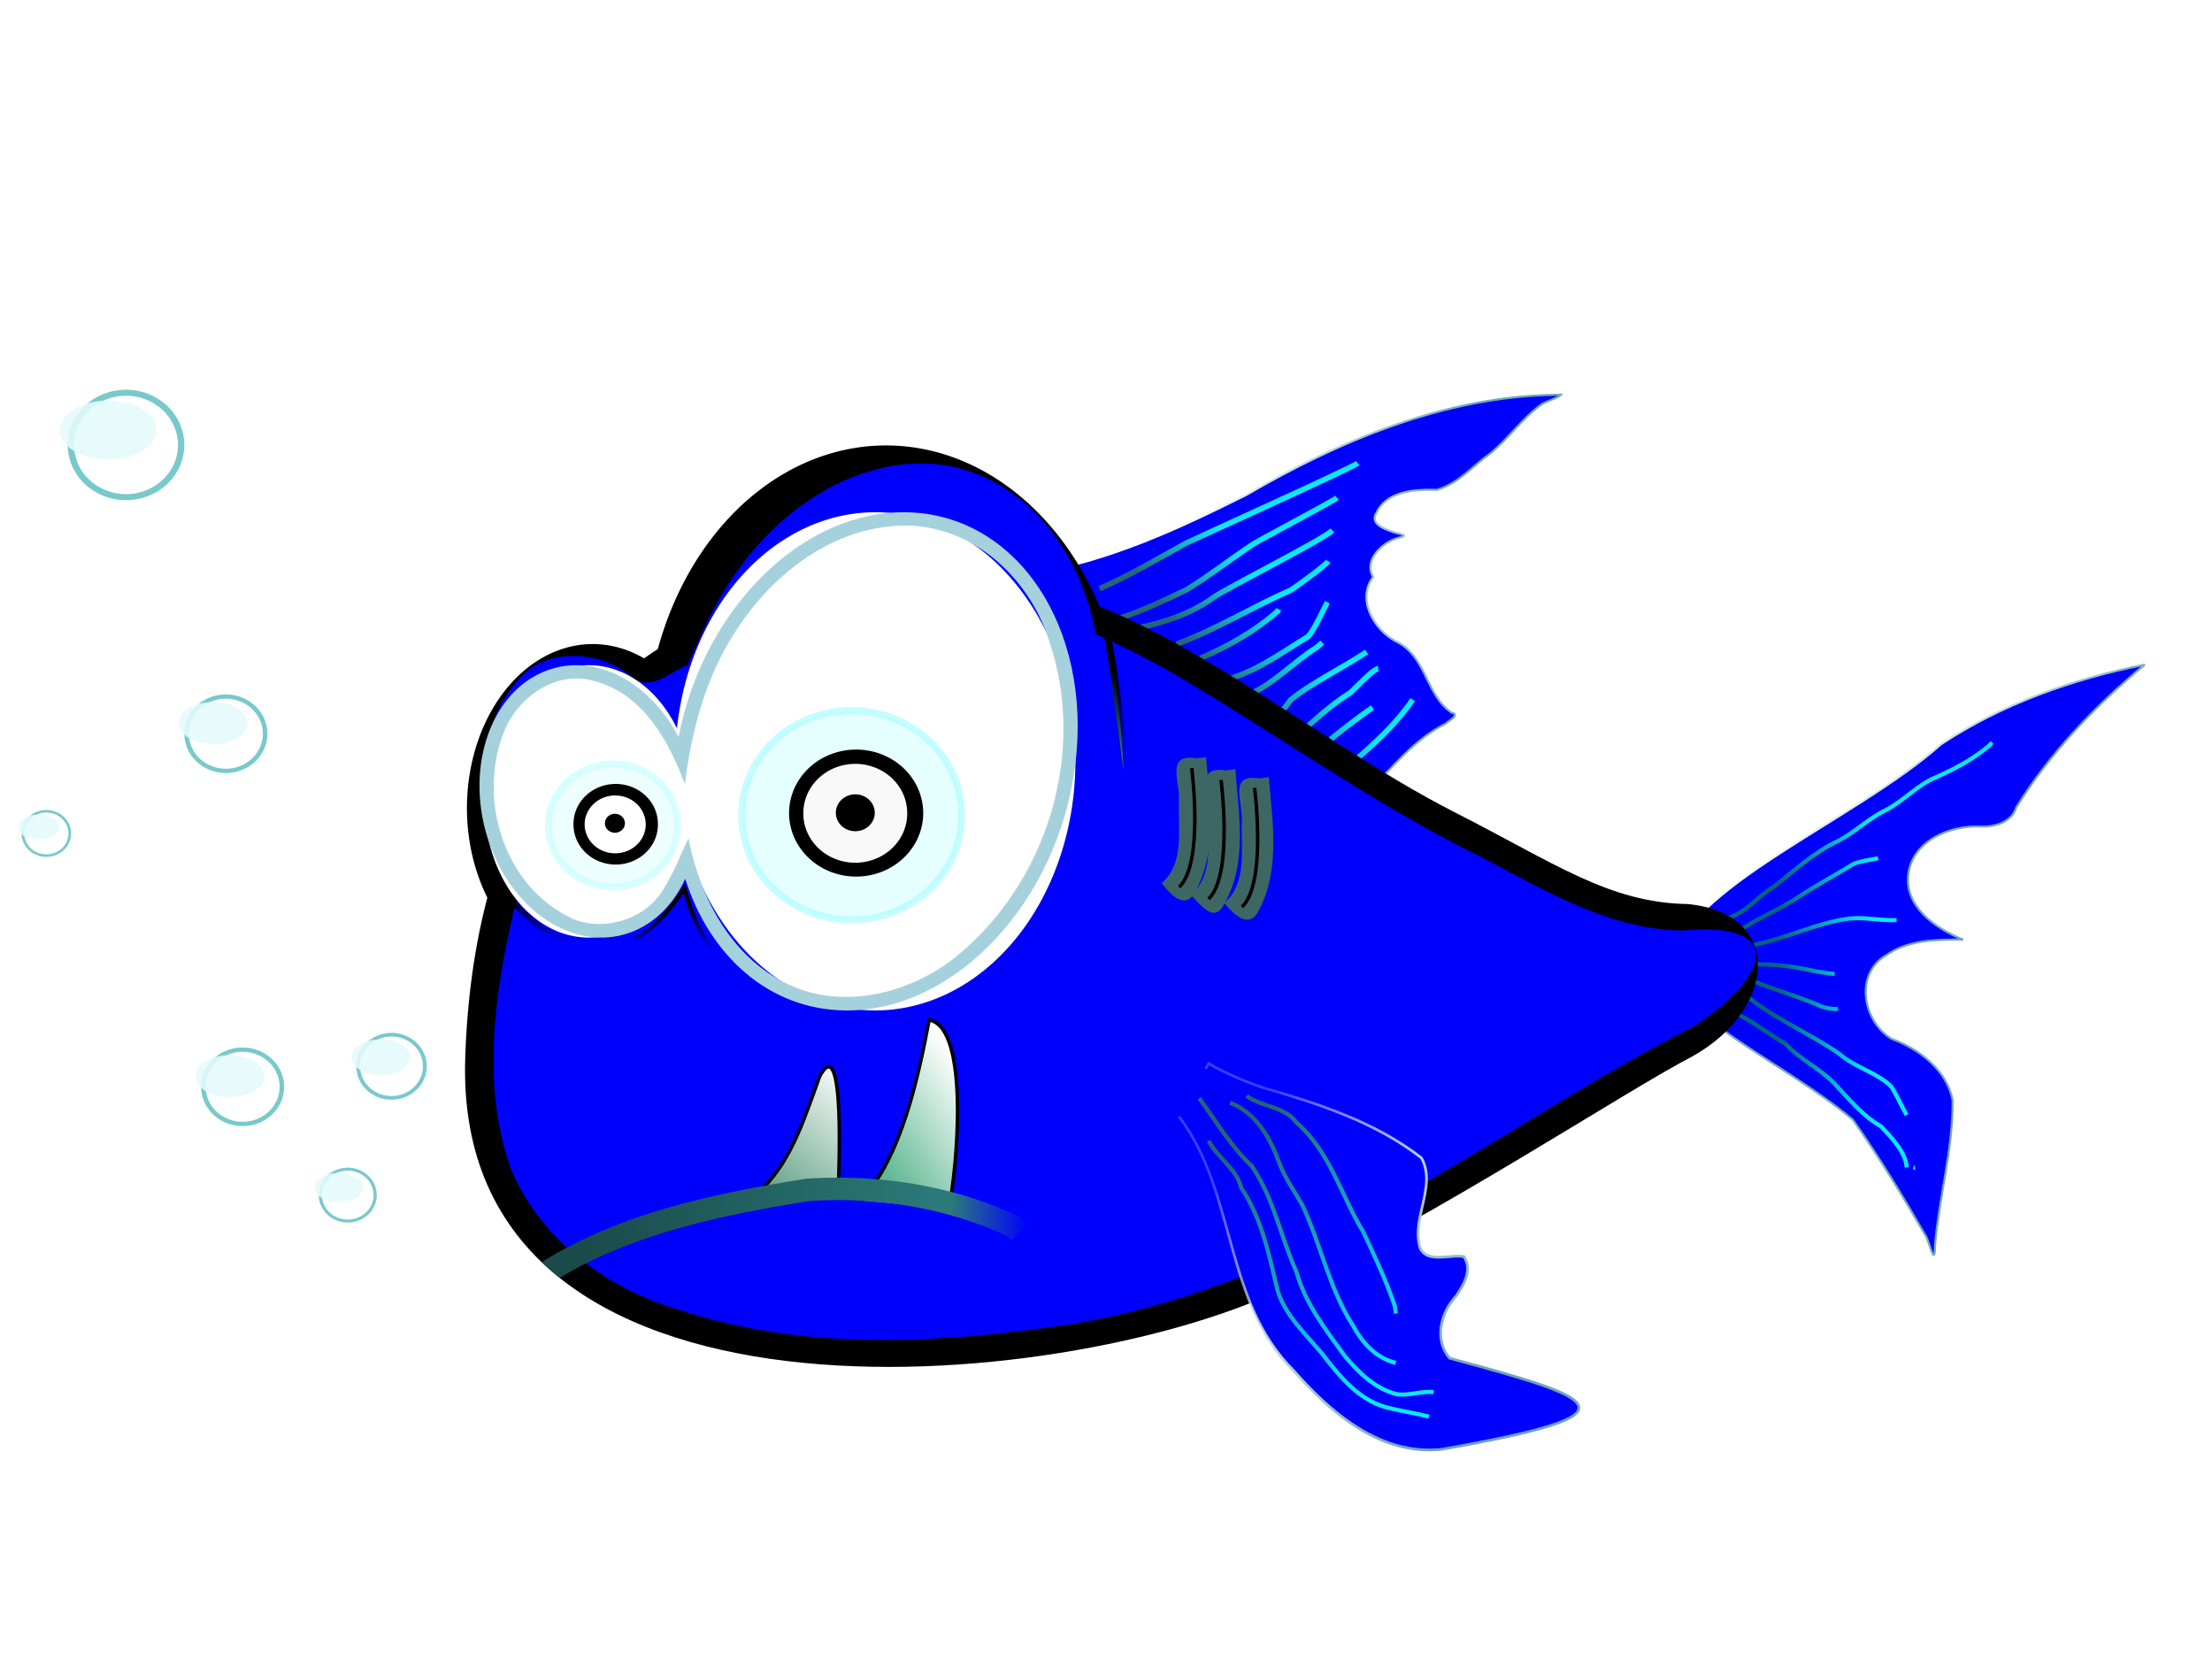 <?xml version="1.0"?><svg width="1600" height="1200" xmlns="http://www.w3.org/2000/svg" xmlns:xlink="http://www.w3.org/1999/xlink">
 <title>Blue Pirahnas props to the maker</title>
 <defs>
  <filter id="filter9505">
   <feGaussianBlur stdDeviation="2.219" id="feGaussianBlur9507"/>
  </filter>
  <filter id="filter10658">
   <feGaussianBlur stdDeviation="2.292" id="feGaussianBlur10660"/>
  </filter>
  <linearGradient id="linearGradient29344">
   <stop offset="0" stop-color="#3d8c8c" id="stop29346"/>
   <stop offset="1" stop-opacity="0" stop-color="#3d8c8c" id="stop29348"/>
  </linearGradient>
  <linearGradient id="linearGradient28367">
   <stop offset="0" stop-color="#3e8e8e" id="stop28369"/>
   <stop offset="1" stop-opacity="0" stop-color="#3e8e8e" id="stop28371"/>
  </linearGradient>
  <linearGradient id="linearGradient23712">
   <stop offset="0" stop-color="#216778" id="stop23714"/>
   <stop offset="1" stop-color="#0fe7ff" id="stop23716"/>
  </linearGradient>
  <linearGradient id="linearGradient23706">
   <stop offset="0" stop-color="#006680" id="stop23708"/>
   <stop offset="1" stop-color="#0fe7ff" id="stop23710"/>
  </linearGradient>
  <linearGradient id="linearGradient16625">
   <stop offset="0" stop-color="#000000" id="stop16627"/>
   <stop offset="1" stop-opacity="0" stop-color="#000000" id="stop16629"/>
  </linearGradient>
  <linearGradient id="linearGradient15853">
   <stop offset="0" stop-color="#000000" id="stop15855"/>
   <stop offset="1" stop-opacity="0" stop-color="#000000" id="stop15857"/>
  </linearGradient>
  <linearGradient id="linearGradient13555">
   <stop offset="0" stop-color="#1a4a4a" id="stop13557"/>
   <stop offset="0.827" stop-color="#2c7b7b" id="stop13944"/>
   <stop offset="1" stop-opacity="0" stop-color="#2c7b7b" id="stop13559"/>
  </linearGradient>
  <linearGradient id="linearGradient10467">
   <stop offset="0" stop-color="#000000" id="stop10469"/>
   <stop offset="1" stop-opacity="0" stop-color="#000000" id="stop10471"/>
  </linearGradient>
  <linearGradient id="linearGradient5406">
   <stop offset="0" stop-opacity="0.235" stop-color="#ffffff" id="stop5408"/>
   <stop offset="0.5" stop-color="#b7d0de" id="stop8910"/>
   <stop offset="1" stop-color="#6fa2bd" id="stop5410"/>
  </linearGradient>
  <linearGradient id="linearGradient5017">
   <stop offset="0" stop-color="#ffffff" id="stop5019"/>
   <stop offset="1" stop-color="#73a8c0" id="stop5021"/>
  </linearGradient>
  <linearGradient id="linearGradient8725">
   <stop offset="0" stop-color="#bfe2e8" id="stop8727"/>
   <stop offset="1" stop-opacity="0" stop-color="#bfe2e8" id="stop8729"/>
  </linearGradient>
  <linearGradient id="linearGradient6810">
   <stop offset="0" stop-color="#3b8a67" id="stop6812"/>
   <stop offset="1" stop-color="#ffffff" id="stop6814"/>
  </linearGradient>
  <linearGradient id="linearGradient6421">
   <stop offset="0" stop-color="#63b995" id="stop6423"/>
   <stop offset="1" stop-color="#ffffff" id="stop6425"/>
  </linearGradient>
  <radialGradient xlink:href="#linearGradient8725" fy="625.356" fx="421.916" r="45.842" cy="625.356" cx="421.916" gradientTransform="matrix(1 0 0 1 59.754 58.149)" gradientUnits="userSpaceOnUse" id="radialGradient2863"/>
  <radialGradient xlink:href="#linearGradient8725" fy="625.356" fx="421.916" r="45.842" cy="625.356" cx="421.916" gradientTransform="matrix(1 0 0 1 111.628 108.63)" gradientUnits="userSpaceOnUse" id="radialGradient2865"/>
  <radialGradient xlink:href="#linearGradient8725" fy="625.356" fx="421.916" r="45.842" cy="625.356" cx="421.916" gradientTransform="matrix(1 0 0 1 91.721 89.258)" gradientUnits="userSpaceOnUse" id="radialGradient2867"/>
  <radialGradient xlink:href="#linearGradient8725" fy="625.356" fx="421.916" r="45.842" cy="625.356" cx="421.916" gradientTransform="matrix(1 0 0 1 77.841 75.75)" gradientUnits="userSpaceOnUse" id="radialGradient2869"/>
  <radialGradient xlink:href="#linearGradient8725" fy="625.356" fx="421.916" r="45.842" cy="625.356" cx="421.916" gradientTransform="matrix(1 0 0 1 77.841 75.75)" gradientUnits="userSpaceOnUse" id="radialGradient2871"/>
  <radialGradient xlink:href="#linearGradient8725" fy="625.356" fx="421.916" r="45.842" cy="625.356" cx="421.916" gradientTransform="matrix(1 0 0 1 55.459 53.969)" gradientUnits="userSpaceOnUse" id="radialGradient2873"/>
  <radialGradient xlink:href="#linearGradient8725" fy="625.356" fx="421.916" r="45.842" cy="625.356" cx="421.916" gradientTransform="matrix(1 0 0 1 130.51 127.005)" gradientUnits="userSpaceOnUse" id="radialGradient2875"/>
  <linearGradient xlink:href="#linearGradient23706" y2="0.5" x2="0.542" y1="0.5" x1="0.2" id="linearGradient2887"/>
  <linearGradient xlink:href="#linearGradient23712" y2="0.53" x2="0.593" y1="0.702" x1="0.343" id="linearGradient2889"/>
  <linearGradient xlink:href="#linearGradient23712" y2="0.849" x2="0.823" y1="0.116" x1="0.217" id="linearGradient2891"/>
  <linearGradient xlink:href="#linearGradient16625" y2="0.878" x2="0.5" y1="0.322" x1="0.5" id="linearGradient3867"/>
  <linearGradient xlink:href="#linearGradient15853" y2="0.762" x2="0.5" y1="0.028" x1="0.019" id="linearGradient3870"/>
  <linearGradient xlink:href="#linearGradient10467" y2="0.972" x2="0.5" y1="0.361" x1="0.5" id="linearGradient3873"/>
  <linearGradient xlink:href="#linearGradient13555" y2="0.5" x2="1" y1="0.5" x1="0.073" id="linearGradient3916"/>
  <linearGradient xlink:href="#linearGradient5406" y2="0.645" x2="0.728" y1="0.259" x1="0.087" id="linearGradient3921"/>
  <linearGradient xlink:href="#linearGradient6421" y2="0.374" x2="1.061" y1="1.03" x1="0.5" id="linearGradient3924"/>
  <linearGradient xlink:href="#linearGradient6810" y2="0.271" x2="1.078" y1="1.542" x1="0.5" id="linearGradient3930"/>
  <linearGradient xlink:href="#linearGradient5017" y2="0.34" x2="0.5" y1="0.173" x1="0.392" id="linearGradient3941"/>
  <linearGradient xlink:href="#linearGradient5017" y2="0.329" x2="0.818" y1="0.298" x1="0.278" id="linearGradient3946"/>
  <radialGradient xlink:href="#linearGradient28367" fy="141.477" fx="172.573" r="37.749" cy="141.477" cx="172.573" gradientTransform="matrix(1 0 0 1 51 47)" gradientUnits="userSpaceOnUse" id="radialGradient28373"/>
  <radialGradient xlink:href="#linearGradient29344" fy="137.5" fx="343.75" r="57.25" cy="137.5" cx="343.75" gradientTransform="matrix(1 0 0 1 51 47)" gradientUnits="userSpaceOnUse" id="radialGradient29350"/>
 </defs>
 <g>
  <title>Layer 1</title>
  <g transform="translate(46 186) translate(-251 -11)" id="svg_1">
   <path d="m1330.497,110.554c-80.69,1.257 -156.678,33.187 -224.267,72.579c-48.994,24.435 -99.681,47.964 -154.751,56.73c-15.338,21.805 -5.358,49.295 -7.547,73.703c2,20.568 18.567,38.115 38.539,45.569c28.875,28.028 57.366,63.7 101.058,70.662c39.724,7.387 85.268,-2.005 111.814,-32.29c16.885,-17.655 32.612,-37.51 55.263,-49.088c2.449,-2.319 10.97,-6.406 4.263,-7.938c-18.881,-12.929 -18.124,-41.301 -40.309,-51.602c-16.299,-8.678 -28.327,-30.937 -16.271,-46.583c-7.139,-11.988 6.306,-24.827 17.929,-28.183c8.952,-1.806 1.456,-2.668 -3.476,-4.258c-6.643,-2.272 -17.214,-6.135 -11.99,-14.091c7.321,-15.63 27.674,-16.904 43.406,-16.424c15.616,-4.304 26.048,-17.421 38.757,-26.322c13.305,-10.989 23.165,-25.498 37.2,-35.62c4.151,-2.48 12.428,-4.849 14.084,-6.894c-1.241,0.017 -2.471,0.034 -3.7,0.051z" stroke-width="1.5" stroke-miterlimit="4" stroke="url(#linearGradient3946)" fill-rule="evenodd" fill="#0000ff" id="path4824"/>
   <path d="m1013.667,272.566c17.18,-5.435 33.438,-13.264 49.556,-20.958c16.09,-9.888 30.978,-21.434 46.562,-31.976c3.163,-2.536 59.33,-31.938 62.351,-34.619m-145.146,94.436c19.568,-3.976 38.971,-10.281 55.078,-21.829c8.537,-6.483 79.154,-41.794 86.728,-48.938m-112.74,82.236c28.729,-10.563 54.562,-26.863 82.508,-38.966c3.33,-2.088 25.166,-17.74 27.173,-21.037m-92.723,70.326c20.342,-8.759 39.865,-19.718 56.239,-34.235l0.685,-1.321m-36.333,50.466c21.099,-6.053 38.659,-19.305 57.007,-30.316c4.194,-3.032 11.911,-20.708 14.596,-25.238m-164.863,-9.823c21.849,-9.44 42.136,-21.691 62.861,-33.037c4.71,-2.387 119.895,-54.361 123.921,-57.726m-76.568,166.464c17.347,-8.466 30.348,-22.739 46.443,-32.931c1.52,-1.207 3.006,-2.459 4.428,-3.773m32.079,6.8c-16.429,10.999 -41.749,23.55 -55.047,34.804c-3.295,4.732 -7.156,9.075 -10.946,13.451m19.38,9.175c10.958,-9.959 22.013,-19.97 34.746,-27.877c2.902,-2.398 16.361,-17.106 20.342,-17.55m-34.5,51.162c9.794,-7.993 19.866,-15.683 30.28,-22.939m-10.901,36.703c14.711,-12.845 29.152,-26.394 39.968,-42.437" stroke-width="4" stroke-miterlimit="4" stroke="url(#linearGradient2889)" fill-rule="evenodd" fill="none" id="path22066"/>
   <path d="m1545.259,634.92c19.209,27.315 36.579,56.104 53.146,84.789c3.262,7.429 6.159,21.858 6.245,5.855c3.031,-34.998 13.037,-69.753 12.733,-104.799c-4.248,-21.563 -23.651,-36.804 -44.211,-44.354c-20.949,-12.749 -27.048,-47.257 -3.554,-60.645c15.764,-11.106 36.469,-11.258 55.361,-11.106c-20.109,-7.987 -42.543,-23.993 -39.659,-47.25c2.909,-23.637 29.446,-35.767 52.452,-34.528c10.663,0.37 22.447,-3.416 25.66,-13.91c24.345,-39.356 57.005,-73.4 92.963,-103.205c-52.185,10.328 -103.492,28.497 -147.339,57.549c-62.02,55.34 -188.713,104.838 -194.385,159.84c-3.53,34.215 81.776,70.559 130.589,111.763z" stroke-width="1.5" stroke-miterlimit="4" stroke-dashoffset="0" stroke="url(#linearGradient3941)" fill-rule="nonzero" fill="#0000ff" id="path8912"/>
   <path d="m1453.319,489.343c14.327,-3.127 22.714,-16.072 34.862,-22.997c15.07,-11.889 29.214,-25.158 47.035,-33.412c11.868,-6.38 21.375,-15.845 33.536,-21.836c13.597,-6.831 23.286,-18.84 37.711,-24.367c13.414,-6.107 26.646,-13.149 37.638,-22.67l1.789,-2.031m-186.51,138.784c14.936,-11.189 33.061,-17.673 48.313,-28.178c12.404,-8.143 25.66,-15.124 38.186,-22.842c5.648,-2.142 11.747,-2.797 17.65,-4.036m-105.367,111.258c13.926,5.674 25.21,15.63 38.1,22.893c10.444,11.212 24.771,17.713 35.435,28.623c10.602,11.251 20.182,23.354 34.035,31.286c7.462,8.208 17.797,18.469 18.393,29.6m4.845,0l0.524,0.13l0.682,-0.13m-127.168,-128.462c21.253,19.153 48.691,30.08 72.306,46.187c11.101,9.973 27.243,13.444 37.748,23.819c4.078,6.673 7.255,13.794 11.065,20.606m-115.068,-98.641c17.565,7.701 36.335,12.431 53.803,20.249c3.713,1.178 7.669,1.899 11.601,1.544m-62.982,-45.878c24.345,-4.351 46.573,-16.211 71.137,-19.439c11.479,-1.22 22.787,1.745 34.242,1.087m-105.379,32.113c15.885,-0.512 31.576,1.502 46.962,4.986c4.504,0.792 9.02,1.586 13.597,1.899" stroke-width="3" stroke-miterlimit="4" stroke="url(#linearGradient2887)" fill-rule="evenodd" fill="none" id="path22901"/>
   <path d="m876.616,244.029c-261.092,1.905 -330.118,183.234 -335.127,346.969c-8.571,284.295 431.262,242.774 591.358,166.414c113.164,-53.972 247.68,-143.16 296.091,-168.179c61.569,-34.193 66.365,-103.679 -3.214,-110.31c-56.883,-0.97 -95.616,-29.304 -168.64,-66.452c-106.478,-54.169 -223.838,-158.297 -325.656,-166.414c-19.15,-1.527 -37.405,-2.155 -54.811,-2.027z" stroke-width="10" stroke-miterlimit="4" stroke-dashoffset="0" fill-rule="nonzero" fill="#000000" id="path4789"/>
   <path d="m1020.176,366.457a174.293,216.955 0 1 1 -348.587,-4.584a174.293,216.955 0 1 1 348.587,4.584z" stroke-width="9.457" stroke-miterlimit="4" stroke-dashoffset="0" fill-rule="nonzero" fill="#000000" id="path4758"/>
   <path d="m720.166,372.443a86.429,112.699 0 1 1 -172.856,74.12a86.429,112.699 0 1 1 172.856,-74.12z" stroke-width="9.457" stroke-miterlimit="4" stroke-dashoffset="0" fill-rule="nonzero" fill="#000000" id="path4785"/>
   <path d="m867.864,160.239c-55.74,2.117 -102.952,38.592 -132.208,81.357c-14.073,20.09 -23.538,42.586 -33.51,64.68c-12.143,4.189 -24.356,17.767 -38.216,10.087c-22.011,-20.962 -64.458,-24.363 -84.625,0.913c-31.41,36.113 -29.362,89.817 -7.815,129.716c7.976,10.466 11.356,24.324 5.125,36.314c-13.905,60.581 -23.346,125.818 -2.555,186.009c20.013,49.837 67.53,86.868 120.755,102.647c90.088,30.404 188.703,24.869 281.813,11.355c77.65,-12.5 151.723,-40.935 218.558,-79.988c80.009,-42.991 154.98,-95.107 236.099,-136.458c55.897,-37.294 64.211,-75.806 -9.799,-68.736c-59.464,-1.171 -109.031,-35.948 -159.986,-60.704c-73.69,-37.945 -140.552,-86.388 -212.077,-127.759c-16.775,-9.274 -34.23,-18.235 -51.864,-26.004c-8.667,-50.562 -41.067,-102.321 -94.635,-118.866c-11.322,-3.382 -23.106,-4.835 -35.061,-4.563z" stroke-width="9.457" stroke-miterlimit="4" stroke-dashoffset="0" fill-rule="nonzero" fill="#0000ff" id="path10475"/>
   <path d="m806.493,517.463c5.357,62.177 -68.726,93.411 -139.929,116.837c-71.207,23.427 -112.698,30.217 -118.059,-31.961c-5.362,-62.177 48.076,-131.653 119.281,-155.079c71.203,-23.426 133.344,8.023 138.706,70.203z" stroke-miterlimit="4" stroke-linecap="square" stroke-dashoffset="0" marker-start="none" marker-mid="none" marker-end="none" fill-rule="nonzero" fill="url(#radialGradient28373)" id="path18571"/>
   <g fill="#3e6763" id="g27390">
    <path d="m1091.602,382.276c-22.304,-3.724 -11.839,16.853 -12.634,30.01c-0.918,19.847 4.721,45.47 -12.63,60.116c8.053,8.1 17.266,20.802 24.407,6.083c16.735,-29.395 10.175,-65.127 7.815,-97.122c-2.32,0.304 -4.639,0.608 -6.958,0.913z" stroke-width="2.5" stroke-miterlimit="4" fill-rule="evenodd" fill="#3e6763" id="path27366"/>
    <path d="m1115.794,388.055c-22.387,-3.755 -11.843,17.005 -12.524,30.212c-0.922,19.783 4.42,45.272 -12.74,59.913c8.078,9.687 18.639,19.137 25.374,4.565c15.279,-29.324 9.496,-64.098 6.852,-95.602c-2.322,0.304 -4.643,0.608 -6.961,0.913z" stroke-width="2.5" stroke-miterlimit="4" fill-rule="evenodd" fill="#3e6763" id="path27368"/>
    <path d="m1070.404,373.558c-22.604,-3.778 -11.703,17.174 -12.632,30.311c-0.91,19.744 4.618,45.298 -12.523,59.916c7.923,10.329 18.156,19.594 25.048,4.865c15.378,-29.401 9.63,-64.275 7.068,-95.905c-2.323,0.27 -4.641,0.54 -6.96,0.812z" stroke-width="2.5" stroke-miterlimit="4" fill-rule="evenodd" fill="#3e6763" id="path27370"/>
   </g>
   <path d="m1244.856,451.721a128.311,22.476 0 1 1 -256.623,-140.309a128.311,22.476 0 1 1 256.623,140.309z" stroke-miterlimit="4" stroke-linecap="square" stroke-dashoffset="0" marker-start="none" marker-mid="none" marker-end="none" fill-rule="nonzero" fill="url(#radialGradient29350)" id="path24433"/>
   <path d="m756.995,684.376c21.896,-22.615 30.516,-52.811 40.995,-81.002c18.563,-34.226 13.504,73.112 13.544,78.131" stroke-width="2.5" stroke-miterlimit="4" stroke="#000000" fill-rule="evenodd" fill="url(#linearGradient3930)" id="path5239"/>
   <path d="m702.654,373.898a71.77,93.584 0 1 1 -143.54,61.55a71.77,93.584 0 1 1 143.54,-61.55z" stroke-width="9.457" stroke-miterlimit="4" stroke-dashoffset="0" fill-rule="nonzero" fill="#ffffff" id="path4787"/>
   <path d="m982.844,377.601a144.731,180.156 0 1 1 -289.463,-3.807a144.731,180.156 0 1 1 289.463,3.807z" stroke-width="9.457" stroke-miterlimit="4" stroke-dashoffset="0" fill-rule="nonzero" fill="#ffffff" id="path3417"/>
   <path d="m827.609,693.36c29.434,-30.969 41.838,-90.213 49.456,-130.593c29.81,5.188 20.095,109.182 14.175,136.331" stroke-width="2.5" stroke-miterlimit="4" stroke="#000000" fill-rule="evenodd" fill="url(#linearGradient3924)" id="path5241"/>
   <path d="m1057.791,632.583c41.758,55.238 32.108,133.435 82.986,183.888c26.563,30.137 62.585,61.674 107.289,56.81c146.484,-25.823 115.03,-36.133 5.5,-65.852c-11.459,-13.236 -6.493,-33.113 4.626,-44.912c5.587,-8.146 11.978,-18.966 5.758,-28.51c-9.982,-1.94 -25.94,4.999 -31.559,-5.829c-7.145,-21.619 12.152,-44.837 0.789,-65.616c-33.206,-25.823 -73.803,-39.004 -114.247,-50.732c-13.724,-4.671 -27.187,-10.283 -39.711,-17.613c-0.722,1.279 -1.441,2.556 -2.164,3.835" stroke-width="1.943" stroke-miterlimit="4" stroke="url(#linearGradient3921)" fill-rule="evenodd" fill="#0000ff" id="path4812"/>
   <path d="m808.614,676.818c-6.55,0.046 -13.093,0.282 -19.592,0.708l-0.429,0l-0.427,0.051c-65.157,10.391 -134.027,24.432 -191.36,60.37c4.146,3.964 8.489,7.743 13.008,11.354c53.057,-32.032 117.685,-45.537 180.705,-55.604c48.693,-3.143 99.379,4.912 142.755,25.295c1.199,1.074 2.387,2.115 3.586,3.191l11.777,-11.76c-1.524,-1.365 -3.031,-2.741 -4.552,-4.107l-0.907,-0.811l-1.123,-0.558c-41.012,-19.513 -87.606,-28.467 -133.441,-28.13z" stroke-width="10" stroke-miterlimit="4" fill-rule="evenodd" fill="url(#linearGradient3916)" id="path4847"/>
   <g transform="matrix(0.853 0 0 0.808 -540.146 -272.767)" id="g11076">
    <path filter="url(#filter10658)" d="m852.3,888.661a25.485,25.485 0 1 1 -50.97,70.114a25.485,25.485 0 1 1 50.97,-70.114z" stroke-width="5" stroke-miterlimit="4" stroke-dashoffset="0" stroke="#78c9cb" fill-rule="nonzero" fill="url(#radialGradient2863)" id="path11078"/>
    <path filter="url(#filter9505)" d="m828.953,889.185a16.123,10.402 0 1 1 -32.246,44.359a16.123,10.402 0 1 1 32.246,-44.359z" stroke-width="5" stroke-miterlimit="4" stroke-dashoffset="0" fill-rule="nonzero" fill-opacity="0.784" fill="#ffffff" id="path11080"/>
    <path filter="url(#filter9505)" d="m828.953,889.185a16.123,10.402 0 1 1 -32.246,44.359a16.123,10.402 0 1 1 32.246,-44.359z" stroke-width="5" stroke-miterlimit="4" stroke-dashoffset="0" fill-rule="nonzero" fill-opacity="0.471" fill="#cdf6f9" id="path11082"/>
   </g>
   <g transform="matrix(0.457 0 0 0.433 -40.521 184.639)" id="g11086">
    <path filter="url(#filter10658)" d="m1113.188,1130.78a25.485,25.485 0 1 1 -50.966,70.12a25.485,25.485 0 1 1 50.966,-70.12z" stroke-width="5" stroke-miterlimit="4" stroke-dashoffset="0" stroke="#78c9cb" fill-rule="nonzero" fill="url(#radialGradient2865)" id="path11088"/>
    <path filter="url(#filter9505)" d="m1089.845,1131.31a16.123,10.402 0 1 1 -32.246,44.35a16.123,10.402 0 1 1 32.246,-44.35z" stroke-width="5" stroke-miterlimit="4" stroke-dashoffset="0" fill-rule="nonzero" fill-opacity="0.784" fill="#ffffff" id="path11090"/>
    <path filter="url(#filter9505)" d="m1089.845,1131.31a16.123,10.402 0 1 1 -32.246,44.35a16.123,10.402 0 1 1 32.246,-44.35z" stroke-width="5" stroke-miterlimit="4" stroke-dashoffset="0" fill-rule="nonzero" fill-opacity="0.471" fill="#cdf6f9" id="path11092"/>
   </g>
   <g transform="matrix(0.556 0 0 0.527 -60.889 30.832)" id="g11096">
    <path filter="url(#filter10658)" d="m1013.075,1037.868a25.485,25.485 0 1 1 -50.97,70.11a25.485,25.485 0 1 1 50.97,-70.11z" stroke-width="5" stroke-miterlimit="4" stroke-dashoffset="0" stroke="#78c9cb" fill-rule="nonzero" fill="url(#radialGradient2867)" id="path11098"/>
    <path filter="url(#filter9505)" d="m989.728,1038.393a16.123,10.402 0 1 1 -32.246,44.359a16.123,10.402 0 1 1 32.246,-44.359z" stroke-width="5" stroke-miterlimit="4" stroke-dashoffset="0" fill-rule="nonzero" fill-opacity="0.784" fill="#ffffff" id="path11100"/>
    <path filter="url(#filter9505)" d="m989.728,1038.393a16.123,10.402 0 1 1 -32.246,44.359a16.123,10.402 0 1 1 32.246,-44.359z" stroke-width="5" stroke-miterlimit="4" stroke-dashoffset="0" fill-rule="nonzero" fill-opacity="0.471" fill="#cdf6f9" id="path11102"/>
   </g>
   <g transform="matrix(0.655 0 0 0.62 -220.642 -13.934)" id="g11106">
    <path filter="url(#filter10658)" d="m943.264,973.08a25.485,25.485 0 1 1 -50.97,70.114a25.485,25.485 0 1 1 50.97,-70.114z" stroke-width="5" stroke-miterlimit="4" stroke-dashoffset="0" stroke="#78c9cb" fill-rule="nonzero" fill="url(#radialGradient2869)" id="path11108"/>
    <path filter="url(#filter9505)" d="m919.917,973.604a16.123,10.402 0 1 1 -32.246,44.359a16.123,10.402 0 1 1 32.246,-44.359z" stroke-width="5" stroke-miterlimit="4" stroke-dashoffset="0" fill-rule="nonzero" fill-opacity="0.784" fill="#ffffff" id="path11110"/>
    <path filter="url(#filter9505)" d="m919.917,973.604a16.123,10.402 0 1 1 -32.246,44.359a16.123,10.402 0 1 1 32.246,-44.359z" stroke-width="5" stroke-miterlimit="4" stroke-dashoffset="0" fill-rule="nonzero" fill-opacity="0.471" fill="#cdf6f9" id="path11112"/>
   </g>
   <g transform="matrix(0.655 0 0 0.62 -232.762 -269.319)" id="g11116">
    <path filter="url(#filter10658)" d="m943.264,973.08a25.485,25.485 0 1 1 -50.97,70.114a25.485,25.485 0 1 1 50.97,-70.114z" stroke-width="5" stroke-miterlimit="4" stroke-dashoffset="0" stroke="#78c9cb" fill-rule="nonzero" fill="url(#radialGradient2871)" id="path11118"/>
    <path filter="url(#filter9505)" d="m919.917,973.604a16.123,10.402 0 1 1 -32.246,44.359a16.123,10.402 0 1 1 32.246,-44.359z" stroke-width="5" stroke-miterlimit="4" stroke-dashoffset="0" fill-rule="nonzero" fill-opacity="0.784" fill="#ffffff" id="path11120"/>
    <path filter="url(#filter9505)" d="m919.917,973.604a16.123,10.402 0 1 1 -32.246,44.359a16.123,10.402 0 1 1 32.246,-44.359z" stroke-width="5" stroke-miterlimit="4" stroke-dashoffset="0" fill-rule="nonzero" fill-opacity="0.471" fill="#cdf6f9" id="path11122"/>
   </g>
   <g transform="matrix(0.92 0 0 0.871 -444.643 -640.255)" id="g11126">
    <path filter="url(#filter10658)" d="m830.698,868.613a25.485,25.485 0 1 1 -50.97,70.114a25.485,25.485 0 1 1 50.97,-70.114z" stroke-width="5" stroke-miterlimit="4" stroke-dashoffset="0" stroke="#78c9cb" fill-rule="nonzero" fill="url(#radialGradient2873)" id="path11128"/>
    <path filter="url(#filter9505)" d="m807.351,869.137a16.123,10.402 0 1 1 -32.246,44.359a16.123,10.402 0 1 1 32.246,-44.359z" stroke-width="5" stroke-miterlimit="4" stroke-dashoffset="0" fill-rule="nonzero" fill-opacity="0.784" fill="#ffffff" id="path11130"/>
    <path filter="url(#filter9505)" d="m807.351,869.137a16.123,10.402 0 1 1 -32.246,44.359a16.123,10.402 0 1 1 32.246,-44.359z" stroke-width="5" stroke-miterlimit="4" stroke-dashoffset="0" fill-rule="nonzero" fill-opacity="0.471" fill="#cdf6f9" id="path11132"/>
   </g>
   <g transform="matrix(0.391 0 0 0.37 -223.898 -36.12)" id="g11214">
    <path filter="url(#filter10658)" d="m1208.16,1218.915a25.485,25.485 0 1 1 -50.97,70.11a25.485,25.485 0 1 1 50.97,-70.11z" stroke-width="5" stroke-miterlimit="4" stroke-dashoffset="0" stroke="#78c9cb" fill-rule="nonzero" fill="url(#radialGradient2875)" id="path11216"/>
    <path filter="url(#filter9505)" d="m1184.81,1219.435a16.123,10.402 0 1 1 -32.24,44.36a16.123,10.402 0 1 1 32.24,-44.36z" stroke-width="5" stroke-miterlimit="4" stroke-dashoffset="0" fill-rule="nonzero" fill-opacity="0.784" fill="#ffffff" id="path11218"/>
    <path filter="url(#filter9505)" d="m1184.81,1219.435a16.123,10.402 0 1 1 -32.24,44.36a16.123,10.402 0 1 1 32.24,-44.36z" stroke-width="5" stroke-miterlimit="4" stroke-dashoffset="0" fill-rule="nonzero" fill-opacity="0.471" fill="#cdf6f9" id="path11220"/>
   </g>
   <path d="m1088.201,389.191c0,0 9.088,68.868 -9.093,86.085" stroke-width="2.5" stroke-miterlimit="4" stroke="#000000" fill-rule="evenodd" fill="none" id="path11234"/>
   <path d="m1112.44,394.93c0,0 9.088,68.868 -9.092,86.085" stroke-width="2.5" stroke-miterlimit="4" stroke="#000000" fill-rule="evenodd" fill="none" id="path11236"/>
   <path d="m1066.989,380.583c0,0 9.092,68.867 -9.092,86.083" stroke-width="2.5" stroke-miterlimit="4" stroke="#000000" fill-rule="evenodd" fill="none" id="path11238"/>
   <path d="m900.548,414.657a79.518,75.303 0 1 1 -159.034,0a79.518,75.303 0 1 1 159.034,0z" stroke-width="5" stroke-miterlimit="4" stroke-dashoffset="0" stroke="#acfdff" fill-rule="nonzero" fill="#d9feff" opacity="0.676" id="path5414"/>
   <path d="m872.779,413.122a48.504,45.934 0 1 1 -97.008,0a48.504,45.934 0 1 1 97.008,0z" stroke-width="5" stroke-miterlimit="4" stroke-dashoffset="0" fill-rule="nonzero" fill="#000000" id="path7335"/>
   <path d="m861.214,413.284a37.566,35.575 0 1 1 -75.131,0a37.566,35.575 0 1 1 75.131,0z" stroke-width="5" stroke-miterlimit="4" stroke-dashoffset="0" fill-rule="nonzero" fill="#f9f9f9" id="path6952"/>
   <path d="m837.745,412.904a14.083,13.337 0 1 1 -28.166,0a14.083,13.337 0 1 1 28.166,0z" stroke-width="5" stroke-miterlimit="4" stroke-dashoffset="0" fill-rule="nonzero" fill="#000000" id="path7337"/>
   <path d="m695.203,422.111a46.763,44.285 0 1 1 -93.525,0a46.763,44.285 0 1 1 93.525,0z" stroke-width="5" stroke-miterlimit="4" stroke-dashoffset="0" stroke="#c7feff" fill-rule="nonzero" fill="#e5feff" opacity="0.676" id="path7347"/>
   <path d="m680.887,421.206a30.539,28.921 0 1 1 -61.076,0a30.539,28.921 0 1 1 61.076,0z" stroke-width="5" stroke-miterlimit="4" stroke-dashoffset="0" fill-rule="nonzero" fill="#000000" id="path7349"/>
   <path d="m672.073,421.304a22.092,20.921 0 1 1 -44.184,0a22.092,20.921 0 1 1 44.184,0z" stroke-width="5" stroke-miterlimit="4" stroke-dashoffset="0" fill-rule="nonzero" fill="#ffffff" id="path7351"/>
   <path d="m856.624,195.519c-74.323,1.241 -143.433,72.047 -160.791,162.663c-21.462,-41.431 -62.731,-62.263 -98.114,-47.091c-39.618,16.988 -56.898,72.683 -38.594,124.34c18.307,51.659 65.297,79.793 104.911,62.807c16.275,-6.978 28.792,-20.481 36.613,-37.561c17.811,56.039 60.793,94.476 115.457,95.193c79.889,1.051 154.572,-78.829 166.734,-178.274c12.158,-99.446 -42.791,-181.027 -122.684,-182.077c-1.182,-0.015 -2.351,-0.02 -3.533,0zm4.016,9.632c3.137,0.025 6.251,0.236 9.366,0.557c46.048,5.119 81.335,42.327 93.939,83.03c27.221,80.143 -0.997,175.314 -68.888,229.472c-32.725,25.44 -80.312,37.443 -119.631,18.906c-42.366,-19.863 -64.174,-63.77 -72.474,-105.84c-5.602,11.783 -10.137,24.071 -17.077,35.228c-11.724,22.115 -41.769,32.865 -65.89,23.419c-51.837,-23.53 -70.381,-89.476 -49.405,-138.027c10.106,-22.952 36.932,-42.408 64.337,-34.266c35.599,9.379 54.057,43.967 65.516,74.615c4.898,-40.272 15.827,-80.58 39.343,-114.711c25.604,-38.068 67.634,-71.077 117.704,-72.333c1.044,-0.032 2.113,-0.059 3.159,-0.05z" stroke-width="9.457" stroke-miterlimit="4" stroke-dashoffset="0" fill-rule="nonzero" fill="#a5d1dc" id="path7355"/>
   <path d="m1002.215,265.775c0,0 13.703,60.017 15.415,116.789" stroke-width="5" stroke-miterlimit="4" stroke="url(#linearGradient3873)" fill-rule="evenodd" fill="#2c7b7b" id="path7369"/>
   <path d="m567.96,468.7c0,0 41.18,52.759 84.781,42.436" stroke-width="4" stroke-miterlimit="4" stroke="url(#linearGradient3870)" fill-rule="evenodd" fill="none" id="path15089"/>
   <path d="m663.642,504.256c19.379,-9.174 36.337,-36.705 36.337,-36.705c0,0 10.901,43.585 30.279,51.615" stroke-width="3" stroke-miterlimit="4" stroke="url(#linearGradient3867)" fill-rule="evenodd" fill="none" id="path15861"/>
   <path d="m1072.442,619.384c12.223,16.619 22.723,34.621 37.967,49.008c16.033,23.371 20.965,51.43 32.417,76.737c6.348,22.739 21.216,42.005 35.144,61.025c9.898,11.838 22.158,23.839 38.138,27.439c8.715,0.886 17.194,-2.55 25.906,-1.72m-147.304,-209.246c19.204,7.387 29.43,26.254 35.729,43.861c4.028,10.689 10.893,20.057 16.484,29.963c13.576,28.781 19.43,60.616 36.939,87.763c6.369,11.906 16.532,23.231 30.746,26.573m-107.91,-193.026c11.131,8.017 27.936,7.588 36.203,19.362c24.339,21.113 32.122,52.71 48.203,78.962c8.202,17.457 16.478,35.027 22.675,53.198c0.418,1.92 0.705,3.863 0.829,5.82m-135.314,-124.899c6.279,12.308 20.321,20.169 23.527,34.027c15.227,22.512 20.197,49.237 26.456,74.826c5.721,17.596 19.858,30.712 31.709,44.665c13.112,16.88 27.751,35.88 50.901,40.195c8.842,2.174 17.9,3.469 26.699,5.801" stroke-width="3" stroke-miterlimit="4" stroke="url(#linearGradient2891)" fill-rule="evenodd" fill="none" id="path23718"/>
   <path d="m657.027,420.496a7.232,6.848 0 1 1 -14.464,0a7.232,6.848 0 1 1 14.464,0z" stroke-width="5" stroke-miterlimit="4" stroke-dashoffset="0" fill-rule="nonzero" fill="#000000" id="path5922"/>
  </g>
 </g>
</svg>